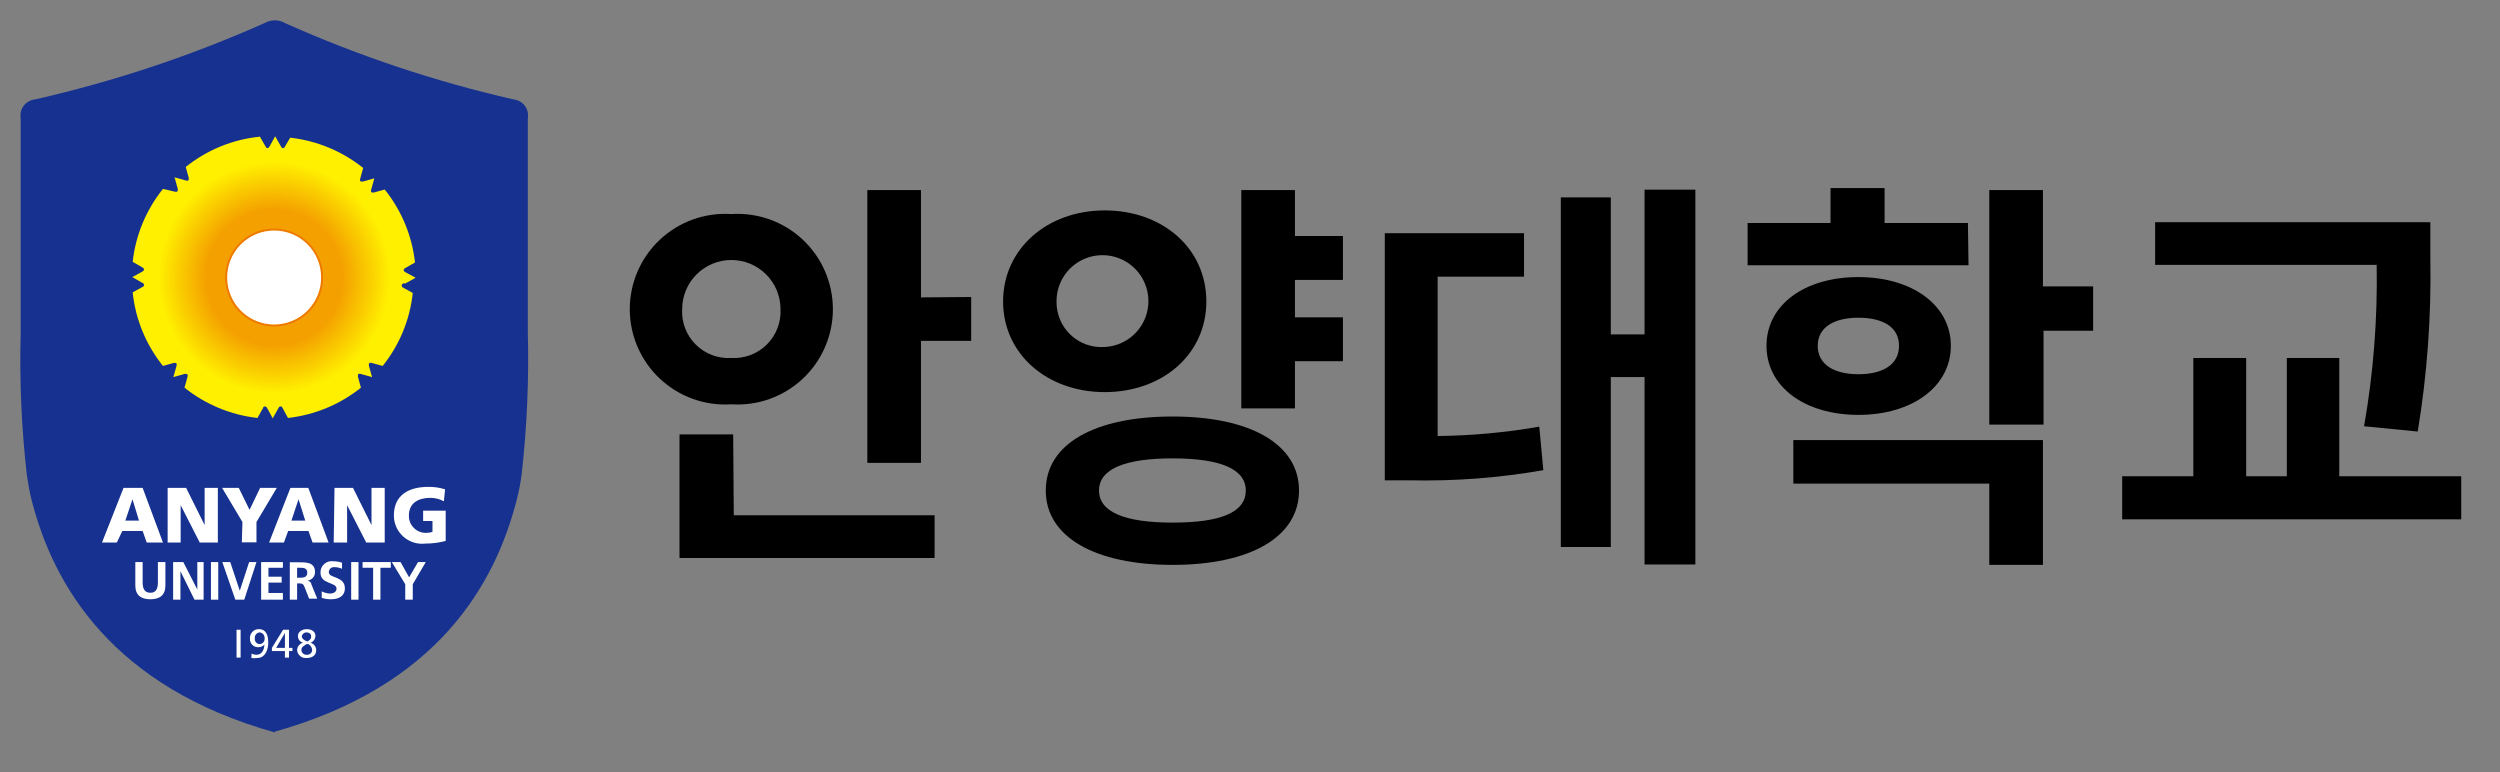 <svg width="123" height="38" viewBox="0 0 123 38" fill="none" xmlns="http://www.w3.org/2000/svg">
<rect x="0" y="0" width="123" height="38" fill="#808080" stroke="none"/>
<path d="M13.498 36.004C21.498 33.764 24.358 28.794 25.438 24.534C25.539 24.132 25.616 23.725 25.668 23.314C25.929 20.99 26.03 18.651 25.968 16.314V5.814C25.986 5.708 25.983 5.599 25.957 5.494C25.932 5.39 25.886 5.291 25.821 5.205C25.757 5.119 25.675 5.047 25.582 4.993C25.488 4.94 25.385 4.906 25.278 4.894C21.41 4.012 17.639 2.752 14.018 1.134C13.866 1.046 13.693 1 13.518 1C13.342 1 13.17 1.046 13.018 1.134C9.38 2.754 5.592 4.013 1.708 4.894C1.601 4.906 1.497 4.94 1.404 4.993C1.31 5.047 1.229 5.119 1.164 5.205C1.099 5.291 1.053 5.39 1.028 5.494C1.003 5.599 0.999 5.708 1.018 5.814V16.354C0.956 18.691 1.056 21.03 1.318 23.354C1.378 23.764 1.448 24.174 1.548 24.574C2.628 28.834 5.548 33.804 13.548 36.044" fill="#16318F"/>
<path d="M19.928 13.954L20.448 13.664L19.928 13.384C19.838 13.324 19.838 13.244 19.928 13.194L20.418 12.914C20.273 11.6 19.756 10.354 18.928 9.324L18.388 9.474C18.288 9.474 18.228 9.474 18.258 9.344L18.418 8.774L17.848 8.934C17.748 8.934 17.688 8.934 17.718 8.804L17.868 8.264C16.836 7.438 15.591 6.922 14.278 6.774L14.018 7.214C13.968 7.314 13.878 7.314 13.828 7.214L13.538 6.704L13.258 7.214C13.198 7.314 13.118 7.314 13.068 7.214L12.788 6.724C11.453 6.857 10.185 7.375 9.138 8.214L9.288 8.754C9.288 8.854 9.288 8.914 9.158 8.884L8.588 8.724L8.748 9.294C8.748 9.394 8.748 9.454 8.618 9.434L8.018 9.294C7.189 10.324 6.672 11.57 6.528 12.884L7.018 13.164C7.108 13.214 7.108 13.294 7.018 13.354L6.508 13.634L7.018 13.924C7.038 13.931 7.055 13.943 7.067 13.96C7.08 13.977 7.086 13.998 7.086 14.019C7.086 14.04 7.08 14.061 7.067 14.078C7.055 14.095 7.038 14.107 7.018 14.114L6.528 14.384C6.665 15.709 7.182 16.966 8.018 18.004L8.558 17.854C8.658 17.854 8.718 17.854 8.688 17.994L8.528 18.554L9.098 18.394C9.198 18.394 9.258 18.394 9.228 18.534L9.078 19.074C10.11 19.9 11.354 20.416 12.668 20.564L12.948 20.064C12.948 19.974 13.078 19.974 13.138 20.064L13.418 20.584L13.708 20.064C13.714 20.044 13.727 20.026 13.744 20.014C13.761 20.002 13.782 19.995 13.803 19.995C13.824 19.995 13.844 20.002 13.861 20.014C13.878 20.026 13.891 20.044 13.898 20.064L14.168 20.564C15.481 20.416 16.726 19.9 17.758 19.074L17.608 18.534C17.608 18.424 17.608 18.364 17.738 18.394L18.308 18.554L18.148 17.994C18.148 17.884 18.148 17.824 18.278 17.854L18.828 18.004C19.654 16.974 20.168 15.728 20.308 14.414L19.818 14.144C19.793 14.129 19.774 14.105 19.767 14.077C19.759 14.049 19.763 14.019 19.778 13.994C19.792 13.969 19.816 13.95 19.844 13.943C19.872 13.935 19.902 13.939 19.928 13.954Z" fill="url(#paint0_radial_1_10991)"/>
<path d="M13.498 11.244C13.021 11.242 12.554 11.382 12.156 11.645C11.758 11.909 11.448 12.285 11.264 12.725C11.08 13.165 11.031 13.65 11.123 14.118C11.215 14.586 11.443 15.017 11.78 15.354C12.117 15.693 12.546 15.923 13.014 16.017C13.482 16.111 13.967 16.064 14.408 15.882C14.849 15.699 15.226 15.39 15.491 14.994C15.756 14.597 15.898 14.131 15.898 13.654C15.898 13.017 15.645 12.405 15.195 11.953C14.746 11.502 14.135 11.247 13.498 11.244ZM13.498 15.964C13.04 15.966 12.593 15.832 12.212 15.579C11.83 15.327 11.533 14.967 11.356 14.545C11.18 14.123 11.133 13.658 11.221 13.21C11.309 12.761 11.528 12.348 11.851 12.024C12.173 11.7 12.585 11.479 13.033 11.389C13.482 11.299 13.947 11.344 14.369 11.519C14.792 11.693 15.153 11.989 15.408 12.37C15.662 12.75 15.798 13.197 15.798 13.654C15.798 14.265 15.556 14.851 15.125 15.284C14.694 15.717 14.109 15.961 13.498 15.964Z" fill="#EE7800"/>
<path d="M13.498 11.344C13.04 11.342 12.593 11.476 12.212 11.728C11.83 11.981 11.533 12.341 11.356 12.763C11.18 13.185 11.133 13.65 11.221 14.098C11.309 14.547 11.528 14.96 11.851 15.284C12.173 15.608 12.585 15.829 13.033 15.919C13.482 16.009 13.947 15.964 14.369 15.789C14.792 15.614 15.153 15.319 15.408 14.938C15.662 14.558 15.798 14.111 15.798 13.654C15.799 13.351 15.741 13.051 15.626 12.771C15.511 12.491 15.341 12.236 15.128 12.021C14.914 11.806 14.66 11.636 14.38 11.52C14.101 11.404 13.801 11.344 13.498 11.344Z" fill="white"/>
<path d="M6.838 25.614H6.168L6.518 24.564L6.838 25.614ZM5.018 26.694H5.748L6.018 26.124H7.018L7.218 26.694H8.018L7.018 24.004H6.078L5.018 26.694Z" fill="white"/>
<path d="M8.248 24.004H9.158L10.068 25.834V24.004H10.718V26.694H9.828L8.888 24.854V26.694H8.248V24.004Z" fill="white"/>
<path d="M11.928 25.684L10.928 24.004H11.748L12.278 25.084L12.798 24.004H13.618L12.618 25.684V26.684H11.898L11.928 25.684Z" fill="white"/>
<path d="M15.018 25.614H14.338L14.688 24.564L15.018 25.614ZM13.238 26.694H13.968L14.178 26.124H15.178L15.378 26.694H16.168L15.168 24.004H14.288L13.238 26.694Z" fill="white"/>
<path d="M16.458 24.004H17.368L18.278 25.834V24.004H18.928V26.694H18.018L17.078 24.854V26.694H16.418L16.458 24.004Z" fill="white"/>
<path d="M21.928 26.614C21.602 26.701 21.265 26.745 20.928 26.744C20.733 26.767 20.536 26.748 20.349 26.689C20.162 26.63 19.99 26.532 19.843 26.401C19.697 26.271 19.58 26.111 19.5 25.933C19.419 25.754 19.378 25.56 19.378 25.364C19.378 24.364 20.098 23.954 21.078 23.954C21.356 23.951 21.632 23.991 21.898 24.074L21.838 24.664C21.635 24.553 21.408 24.495 21.178 24.494C20.598 24.494 20.118 24.734 20.118 25.364C20.114 25.481 20.136 25.597 20.181 25.705C20.226 25.813 20.293 25.91 20.378 25.99C20.462 26.071 20.563 26.132 20.674 26.171C20.784 26.209 20.901 26.224 21.018 26.214C21.107 26.215 21.195 26.198 21.278 26.164V25.634H20.818V25.124H21.928V26.614Z" fill="white"/>
<path d="M6.658 27.654H7.018V28.654C7.018 28.964 7.118 29.164 7.398 29.164C7.678 29.164 7.768 28.964 7.768 28.654V27.654H8.138V28.804C8.138 29.284 7.858 29.484 7.398 29.484C6.938 29.484 6.658 29.284 6.658 28.804V27.654Z" fill="white"/>
<path d="M8.518 27.654H9.018L9.708 29.004V27.654H10.018V29.504H9.568L8.878 28.104V29.504H8.518V27.654Z" fill="white"/>
<path d="M10.378 27.654H10.738V29.504H10.378V27.654Z" fill="white"/>
<path d="M10.938 27.654H11.328L11.798 29.064L12.258 27.654H12.618L12.018 29.504H11.578L10.938 27.654Z" fill="white"/>
<path d="M12.848 27.654H13.918V27.934H13.208V28.374H13.858V28.664H13.208V29.174H13.918V29.504H12.848V27.654Z" fill="white"/>
<path d="M14.618 27.934H14.738C14.918 27.934 15.118 27.934 15.118 28.174C15.118 28.414 14.918 28.424 14.738 28.424H14.618V27.934ZM14.258 29.504H14.618V28.704H14.738C14.888 28.704 14.938 28.754 14.988 28.894L15.208 29.454H15.608L15.318 28.744C15.318 28.664 15.228 28.574 15.128 28.564C15.231 28.554 15.327 28.505 15.396 28.427C15.464 28.349 15.501 28.248 15.498 28.144C15.498 27.644 15.038 27.664 14.648 27.664H14.258V29.504Z" fill="white"/>
<path d="M16.828 27.984C16.711 27.932 16.585 27.904 16.458 27.904C16.422 27.9 16.387 27.903 16.353 27.914C16.319 27.924 16.288 27.942 16.261 27.966C16.235 27.989 16.213 28.018 16.199 28.051C16.185 28.083 16.177 28.119 16.178 28.154C16.178 28.464 16.968 28.334 16.968 28.944C16.968 29.334 16.658 29.484 16.288 29.484C16.132 29.486 15.976 29.462 15.828 29.414V29.094C15.955 29.16 16.095 29.197 16.238 29.204C16.378 29.204 16.558 29.134 16.558 28.964C16.558 28.624 15.768 28.764 15.768 28.174C15.765 28.094 15.781 28.014 15.812 27.94C15.844 27.866 15.892 27.8 15.952 27.747C16.012 27.694 16.083 27.654 16.16 27.631C16.237 27.608 16.318 27.602 16.398 27.614C16.544 27.615 16.689 27.639 16.828 27.684V27.984Z" fill="white"/>
<path d="M17.278 27.654H17.638V29.504H17.278V27.654Z" fill="white"/>
<path d="M18.358 27.934H17.838V27.654H19.228V27.934H18.718V29.504H18.358V27.934Z" fill="white"/>
<path d="M19.938 28.744L19.278 27.654H19.708L20.128 28.404L20.568 27.654H20.948L20.308 28.744V29.504H19.938V28.744Z" fill="white"/>
<path d="M11.638 30.984H11.838V32.354H11.638V30.984Z" fill="white"/>
<path d="M12.378 32.154C12.455 32.195 12.541 32.216 12.628 32.214C12.878 32.214 12.998 31.974 13.008 31.714C12.97 31.756 12.924 31.79 12.872 31.812C12.82 31.834 12.764 31.845 12.708 31.844C12.652 31.846 12.596 31.835 12.544 31.814C12.492 31.793 12.446 31.761 12.407 31.72C12.368 31.68 12.339 31.631 12.32 31.579C12.301 31.526 12.293 31.47 12.298 31.414C12.293 31.354 12.302 31.294 12.322 31.238C12.343 31.181 12.374 31.13 12.416 31.087C12.457 31.043 12.507 31.009 12.563 30.986C12.618 30.963 12.678 30.952 12.738 30.954C13.118 30.954 13.198 31.304 13.198 31.614C13.198 31.924 13.078 32.374 12.648 32.374C12.555 32.388 12.46 32.388 12.368 32.374L12.378 32.154ZM12.728 31.684C12.766 31.691 12.806 31.688 12.844 31.677C12.881 31.665 12.915 31.645 12.944 31.617C12.972 31.59 12.993 31.557 13.006 31.52C13.019 31.483 13.023 31.443 13.018 31.404C13.023 31.334 13.001 31.264 12.957 31.21C12.912 31.156 12.848 31.122 12.778 31.114C12.743 31.116 12.708 31.126 12.677 31.142C12.646 31.158 12.618 31.18 12.596 31.208C12.573 31.235 12.556 31.266 12.546 31.3C12.537 31.334 12.534 31.369 12.538 31.404C12.528 31.466 12.543 31.529 12.578 31.581C12.613 31.633 12.667 31.67 12.728 31.684Z" fill="white"/>
<path d="M14.018 31.874H13.588L14.018 31.144V31.874ZM14.018 32.354H14.218V32.034H14.388V31.874H14.218V30.984H13.928L13.378 31.874V32.034H14.018V32.354Z" fill="white"/>
<path d="M15.358 31.994C15.353 32.056 15.324 32.113 15.277 32.154C15.23 32.195 15.17 32.217 15.108 32.214C15.074 32.218 15.04 32.215 15.007 32.206C14.975 32.197 14.944 32.181 14.918 32.159C14.892 32.138 14.871 32.111 14.855 32.081C14.839 32.051 14.83 32.018 14.828 31.984C14.828 31.824 14.948 31.784 15.058 31.704C15.168 31.624 15.358 31.804 15.358 31.994ZM15.088 32.374C15.348 32.374 15.558 32.254 15.558 31.984C15.556 31.902 15.528 31.822 15.478 31.757C15.427 31.692 15.357 31.646 15.278 31.624C15.35 31.597 15.413 31.547 15.456 31.483C15.499 31.418 15.521 31.342 15.518 31.264C15.518 31.114 15.368 30.954 15.098 30.954C14.828 30.954 14.658 31.114 14.658 31.284C14.655 31.36 14.678 31.436 14.723 31.497C14.769 31.559 14.834 31.604 14.908 31.624C14.826 31.644 14.754 31.69 14.702 31.755C14.649 31.82 14.62 31.9 14.618 31.984C14.621 32.041 14.637 32.097 14.663 32.148C14.688 32.199 14.725 32.244 14.769 32.28C14.813 32.317 14.864 32.344 14.918 32.36C14.973 32.376 15.031 32.381 15.088 32.374ZM14.848 31.314C14.855 31.258 14.882 31.207 14.925 31.17C14.967 31.134 15.021 31.113 15.078 31.114C15.178 31.114 15.308 31.164 15.308 31.294C15.308 31.424 15.308 31.434 15.128 31.564C14.948 31.504 14.848 31.404 14.848 31.314Z" fill="white"/>
<path d="M35.982 19.892C35.341 19.934 34.699 19.844 34.095 19.628C33.491 19.411 32.938 19.073 32.469 18.635C32.001 18.196 31.628 17.666 31.372 17.077C31.117 16.488 30.985 15.854 30.985 15.212C30.985 14.57 31.117 13.935 31.372 13.347C31.628 12.758 32.001 12.228 32.469 11.789C32.938 11.351 33.491 11.012 34.095 10.796C34.699 10.58 35.341 10.49 35.982 10.532C36.622 10.49 37.264 10.58 37.868 10.796C38.472 11.012 39.026 11.351 39.494 11.789C39.962 12.228 40.336 12.758 40.591 13.347C40.846 13.935 40.978 14.57 40.978 15.212C40.978 15.854 40.846 16.488 40.591 17.077C40.336 17.666 39.962 18.196 39.494 18.635C39.026 19.073 38.472 19.411 37.868 19.628C37.264 19.844 36.622 19.934 35.982 19.892ZM36.102 25.352H45.982V27.452H33.432V21.372H36.072L36.102 25.352ZM35.982 17.612C36.303 17.631 36.624 17.581 36.925 17.468C37.225 17.354 37.499 17.178 37.727 16.952C37.955 16.725 38.133 16.453 38.249 16.154C38.366 15.854 38.418 15.533 38.402 15.212C38.402 14.57 38.147 13.955 37.693 13.501C37.239 13.047 36.623 12.792 35.982 12.792C35.34 12.792 34.724 13.047 34.27 13.501C33.816 13.955 33.562 14.57 33.562 15.212C33.544 15.534 33.595 15.855 33.71 16.156C33.826 16.456 34.004 16.729 34.233 16.955C34.461 17.182 34.735 17.358 35.037 17.471C35.338 17.584 35.66 17.632 35.982 17.612ZM47.782 14.612V16.772H45.312V22.772H42.672V9.352H45.312V14.632L47.782 14.612Z" fill="black"/>
<path d="M54.352 19.292C51.512 19.292 49.352 17.412 49.352 14.832C49.352 12.252 51.512 10.352 54.352 10.352C57.192 10.352 59.352 12.212 59.352 14.832C59.352 17.452 57.172 19.292 54.352 19.292ZM63.912 24.132C63.912 26.432 61.492 27.792 57.692 27.792C53.892 27.792 51.452 26.432 51.452 24.132C51.452 21.832 53.872 20.492 57.692 20.492C61.512 20.492 63.912 21.852 63.912 24.132ZM54.352 17.072C54.794 17.05 55.221 16.899 55.578 16.637C55.935 16.375 56.208 16.014 56.361 15.599C56.515 15.183 56.543 14.732 56.442 14.3C56.341 13.869 56.116 13.476 55.794 13.172C55.472 12.868 55.068 12.665 54.631 12.588C54.195 12.512 53.745 12.566 53.339 12.742C52.933 12.919 52.588 13.212 52.346 13.583C52.105 13.955 51.978 14.389 51.982 14.832C51.977 15.139 52.035 15.443 52.155 15.726C52.274 16.008 52.45 16.263 52.673 16.474C52.896 16.685 53.16 16.847 53.45 16.95C53.738 17.053 54.046 17.094 54.352 17.072ZM61.292 24.132C61.292 23.072 60.032 22.552 57.692 22.552C55.352 22.552 54.072 23.072 54.072 24.132C54.072 25.192 55.332 25.712 57.692 25.712C60.052 25.712 61.292 25.212 61.292 24.132ZM63.712 13.772V15.612H66.072V17.772H63.712V20.092H61.072V9.352H63.712V11.612H66.072V13.772H63.712Z" fill="black"/>
<path d="M70.732 21.452C72.408 21.434 74.08 21.28 75.732 20.992L75.932 23.132C73.766 23.512 71.569 23.679 69.372 23.632H68.132V11.472H74.982V13.612H70.732V21.452ZM83.412 9.332V27.772H80.912V18.552H79.252V26.912H76.792V9.712H79.252V16.452H80.912V9.332H83.412Z" fill="black"/>
<path d="M96.852 13.052H85.982V10.972H90.062V9.252H92.722V10.972H96.822L96.852 13.052ZM91.432 20.412C88.792 20.412 86.912 19.032 86.912 17.012C86.912 14.992 88.792 13.632 91.432 13.632C94.072 13.632 95.982 15.012 95.982 17.012C95.982 19.012 94.092 20.412 91.432 20.412ZM88.232 21.652H100.512V27.792H97.872V23.792H88.232V21.652ZM91.432 18.412C92.612 18.412 93.432 17.952 93.432 17.012C93.432 16.072 92.612 15.632 91.432 15.632C90.252 15.632 89.432 16.092 89.432 17.012C89.432 17.932 90.232 18.412 91.432 18.412ZM102.982 16.272H100.542V20.892H97.872V9.352H100.512V14.092H102.982V16.272Z" fill="black"/>
<path d="M121.092 23.432V25.552H104.412V23.432H107.912V17.612H110.512V23.432H112.512V17.612H115.092V23.432H121.092ZM116.312 20.972C116.772 18.351 116.98 15.692 116.932 13.032H106.032V10.932H119.572V12.712C119.625 15.565 119.418 18.417 118.952 21.232L116.312 20.972Z" fill="black"/>
<defs>
<radialGradient id="paint0_radial_1_10991" cx="0" cy="0" r="1" gradientUnits="userSpaceOnUse" gradientTransform="translate(13.498 13.654) scale(6.95)">
<stop offset="0.48" stop-color="#F4A000"/>
<stop offset="0.82" stop-color="#FFF000"/>
<stop offset="1" stop-color="#FFF000"/>
</radialGradient>
</defs>
</svg>
